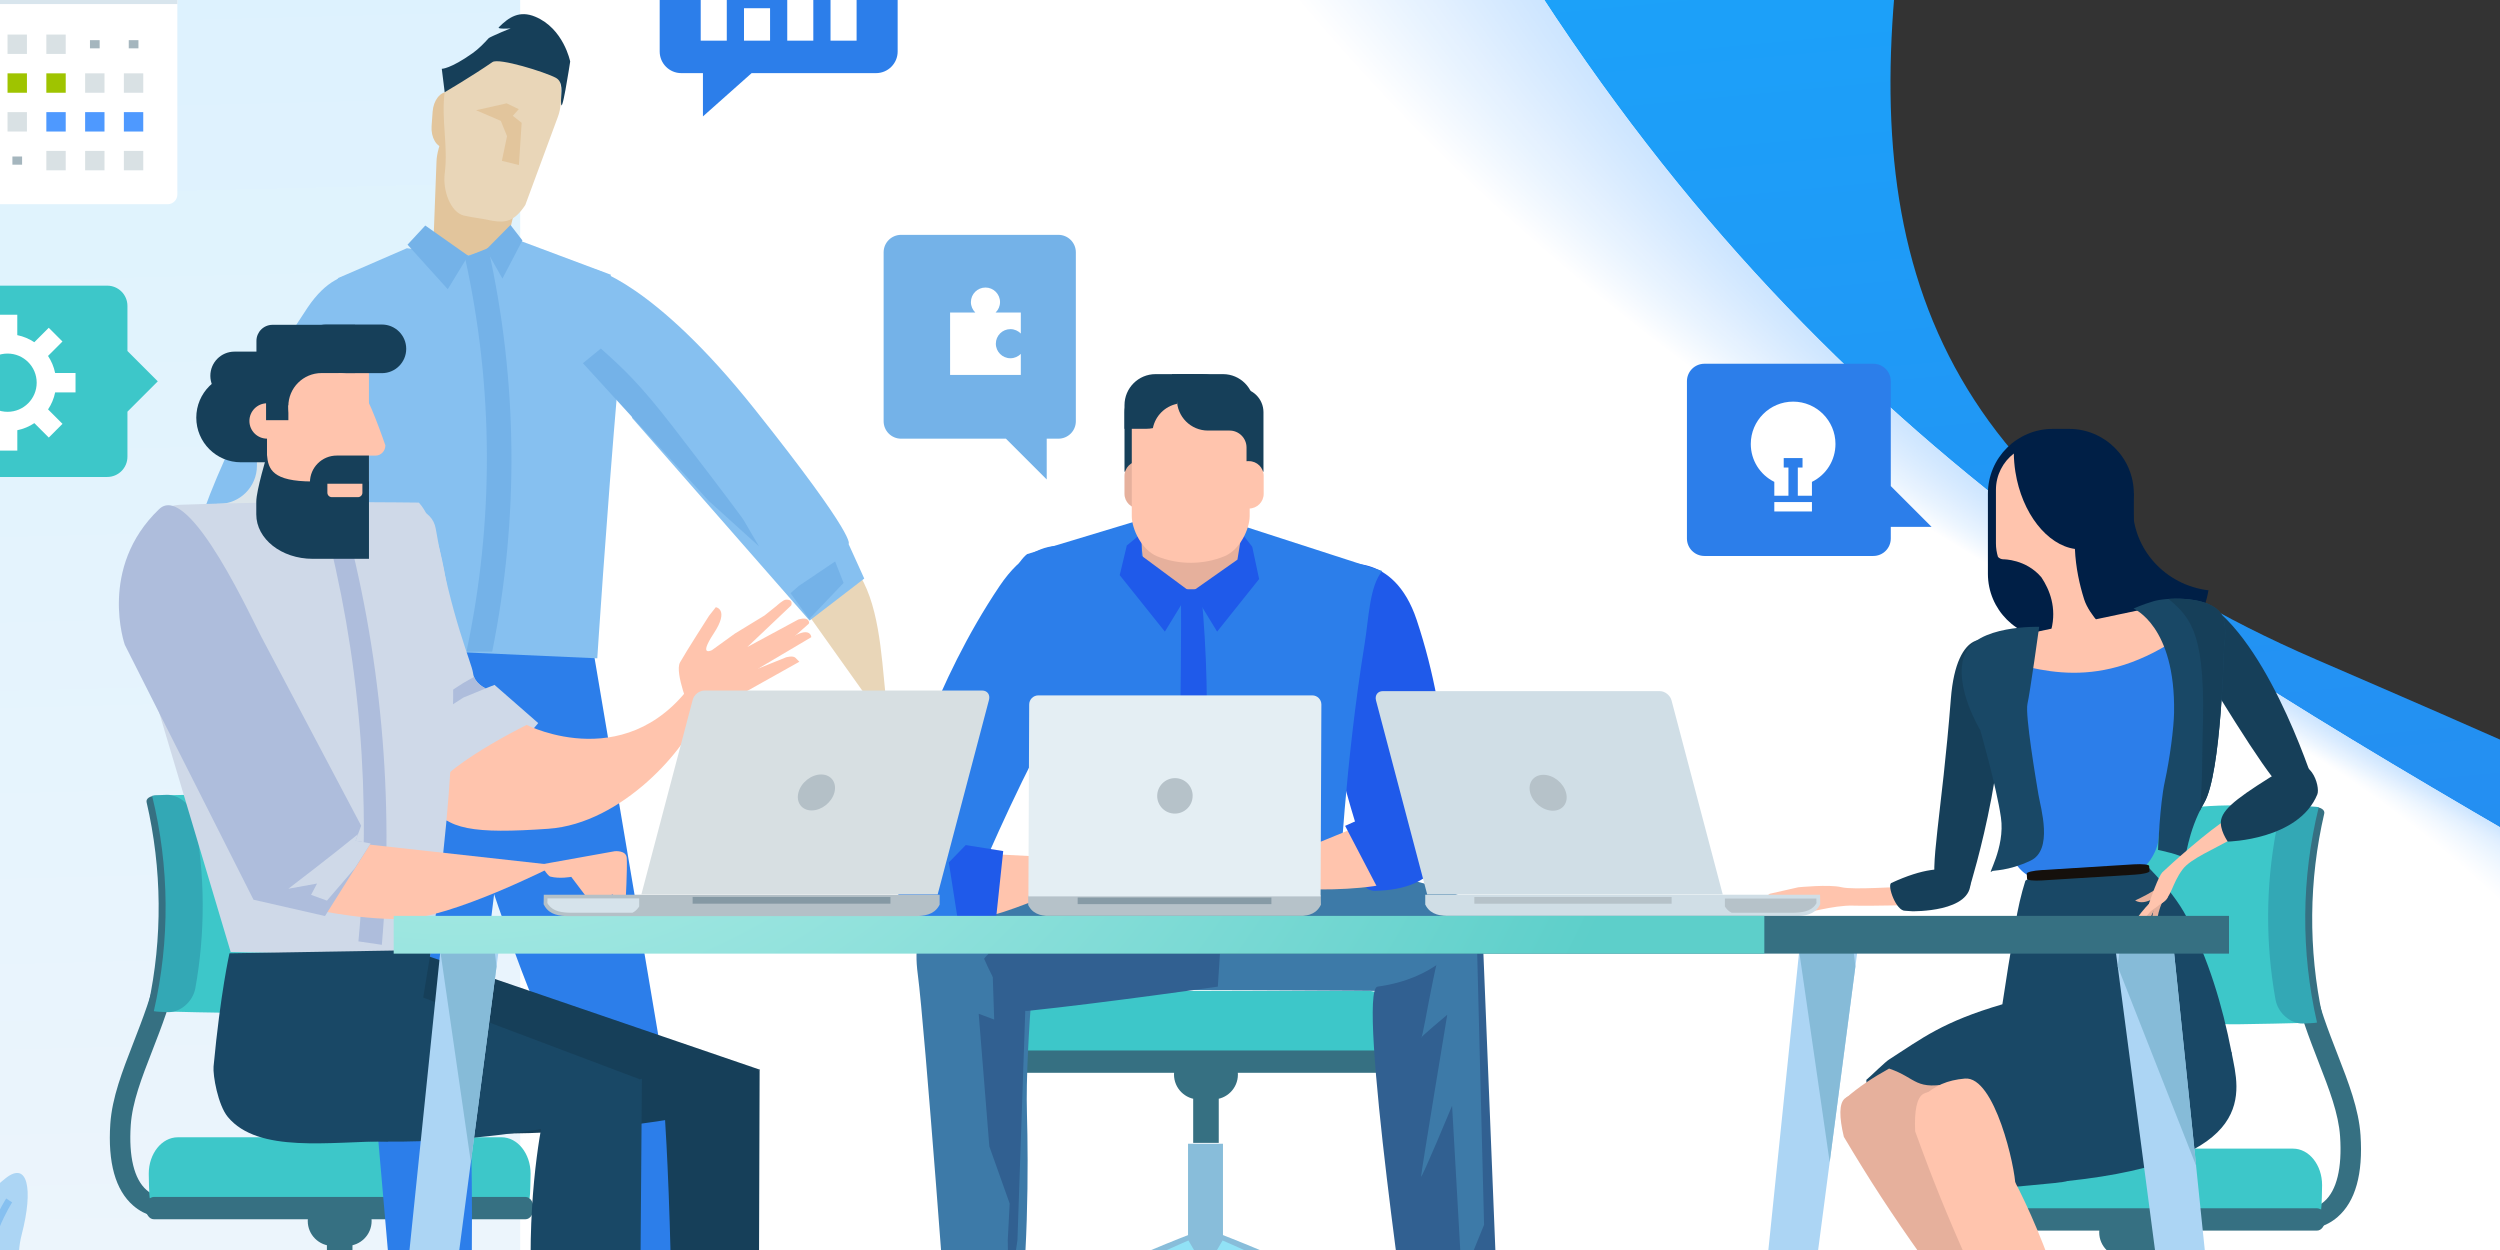 <?xml version="1.0" encoding="UTF-8"?><svg xmlns="http://www.w3.org/2000/svg" xmlns:xlink="http://www.w3.org/1999/xlink" viewBox="0 0 800 400"><rect x="0" y="0" width="800" height="400" fill="#333333" stroke="none"/><defs><style>.cls-1{fill:#f4f9ff;}.cls-2{fill:url(#linear-gradient-2);}.cls-3{fill:#4e99ff;}.cls-4{fill:#316091;}.cls-5{fill:#367082;}.cls-6{fill:#fff;}.cls-7{fill:#eef6ff;}.cls-8{fill:#f9fcff;}.cls-9{fill:#ddedff;}.cls-10{fill:#e1efff;}.cls-11{fill:#d5e9ff;}.cls-12{fill:#2c7eea;}.cls-13{fill:#d8e5ed;}.cls-14{fill:#1f5aea;}.cls-15{fill:#f0f7ff;}.cls-16{fill:#edf6ff;}.cls-17{fill:#e4eef3;}.cls-18{fill:#e2f0ff;}.cls-19{fill:#fcfdff;}.cls-20{fill:#d7eaff;}.cls-21{fill:#cee6ff;}.cls-22{fill:#fbfdff;}.cls-23{fill:#e0efff;}.cls-24{isolation:isolate;}.cls-25{fill:#b4c0c7;}.cls-26{fill:#f1f8ff;}.cls-27{fill:#ecf5ff;}.cls-28{fill:#d2e8ff;}.cls-29{fill:#acd5f4;}.cls-30{fill:#dce5ea;}.cls-31{fill:#d9ebff;}.cls-32{fill:#15100c;}.cls-33{fill:#eff7ff;}.cls-34{fill:#fefeff;}.cls-35{fill:#f2f8ff;}.cls-36{fill:#879ba6;}.cls-37{fill:#e6b09c;}.cls-38{fill:#d8ebff;}.cls-39{fill:#b6c2c9;}.cls-40{fill:#e5f1ff;}.cls-41{fill:#163f59;}.cls-42{fill:#f6faff;}.cls-43{fill:#001f46;}.cls-44{fill:#d6e3eb;}.cls-45{fill:#d1e7ff;}.cls-46{fill:#cde5ff;}.cls-47{fill:#cfe6ff;}.cls-48{fill:#e8f3ff;}.cls-49{fill:#fdfeff;}.cls-50{fill:#d7dfe2;}.cls-51{fill:#dfeeff;}.cls-52{fill:#f5faff;}.cls-53{fill:#194866;}.cls-54{fill:#ffc4ad;}.cls-55{fill:#d3e8ff;}.cls-56{fill:#d9e1e4;}.cls-57{fill:#8599a4;}.cls-58{fill:#cfd9e8;}.cls-59{fill:url(#New_Gradient_Swatch_39);}.cls-60{fill:#aebddc;}.cls-61{fill:#d0e7ff;}.cls-62{fill:#e4f1ff;}.cls-63{fill:#74b2e8;}.cls-64{fill:#dbecff;}.cls-65{fill:#deeeff;}.cls-66{fill:#f7fbff;}.cls-67{fill:#9fc400;}.cls-68{fill:#91e2f6;}.cls-69{fill:#86bbd8;}.cls-70{fill:#fafcff;}.cls-71{fill:#e9d6b8;}.cls-72{fill:#e6f2ff;}.cls-73{fill:#dcedff;}.cls-74{fill:#d6eaff;}.cls-75{fill:#ebf5ff;}.cls-76{stroke:#a5b6be;stroke-width:2.62px;}.cls-76,.cls-77,.cls-78{fill:none;}.cls-79{fill:#88bdda;}.cls-80{fill:#daecff;}.cls-81{fill:url(#linear-gradient);}.cls-77{stroke:#fff;stroke-width:8.34px;}.cls-82{fill:#f3f9ff;}.cls-83{fill:#f8fbff;}.cls-84{fill:#e9f4ff;}.cls-85{fill:#eaf4ff;}.cls-86{fill:#e7f3ff;}.cls-87{fill:#3d7aa8;}.cls-88{fill:#e2c59c;}.cls-89{mix-blend-mode:multiply;}.cls-78{stroke:#86c0f0;stroke-miterlimit:10;stroke-width:2.28px;}.cls-90{fill:#d0dee6;}.cls-91{fill:#d4e9ff;}.cls-92{fill:#3dc7c9;}.cls-93{fill:#33a8b5;}.cls-94{fill:#86c0f0;}.cls-95{fill:#e3f0ff;}</style><linearGradient id="linear-gradient" x1="6669.77" y1="555.39" x2="6737.04" y2="-157.22" gradientTransform="translate(7166.99) rotate(-180) scale(1 -1)" gradientUnits="userSpaceOnUse"><stop offset="0" stop-color="#2c7eea"/><stop offset="1" stop-color="#17abfe"/></linearGradient><linearGradient id="linear-gradient-2" x1="6703.52" y1="447.31" x2="6723.45" y2="-345.03" gradientTransform="translate(7166.99) rotate(-180) scale(1 -1)" gradientUnits="userSpaceOnUse"><stop offset="0" stop-color="#eef5fc"/><stop offset="1" stop-color="#d1f0ff"/></linearGradient><radialGradient id="New_Gradient_Swatch_39" cx="1907.29" cy="124.63" fx="1907.29" fy="124.63" r="402.97" gradientTransform="translate(-1760.54)" gradientUnits="userSpaceOnUse"><stop offset="0" stop-color="#cdf7f1"/><stop offset="1" stop-color="#5dcfca"/></radialGradient></defs><g class="cls-24"><g id="Layer_1"><g><path class="cls-81" d="M608.27-20.68c-13.29,102.98,9.97,178.55,132.87,231.7,216.59,93.66,351.21,150.7,345.47,419.99H-82.51V-320.85H611.59c-162.77,110.83,14.04,165.64-3.32,300.17Z"/><path class="cls-2" d="M465.43-47.26c97.55,172.59,209.28,239.17,352.12,322.22,105.81,61.52,230.8,183.85,192.38,356.04H-82.51V-320.85H511.94c-86.37,77.61-89.69,197.19-46.51,273.6Z"/><g class="cls-89"><path class="cls-46" d="M465.43-47.26c97.55,172.59,209.28,239.17,352.12,322.22,105.81,61.52,230.8,183.85,192.38,356.04H325.91V-320.85h186.02c-86.37,77.61-89.69,197.19-46.51,273.6Z"/><path class="cls-21" d="M463.74-47.26c97.66,172.01,209.34,238.46,352.18,321.5,105.81,61.52,230.73,184.57,192.32,356.76H322.79V-320.85h185.89c-86.37,77.61-88.29,197.3-44.94,273.6Z"/><path class="cls-47" d="M462.04-47.26c97.77,171.43,209.41,237.74,352.25,320.79,105.81,61.52,230.66,185.29,192.25,357.47H319.66V-320.85h185.76c-86.37,77.61-86.88,197.4-43.38,273.6Z"/><path class="cls-61" d="M460.35-47.26c97.87,170.84,209.47,237.02,352.31,320.07,105.81,61.52,230.6,186,192.19,358.19H316.53V-320.85h185.63c-86.37,77.61-85.48,197.5-41.82,273.6Z"/><path class="cls-45" d="M458.66-47.26c97.98,170.26,209.54,236.31,352.38,319.35,105.81,61.52,230.53,186.72,192.12,358.91H313.41V-320.85h185.5c-86.37,77.61-84.08,197.6-40.25,273.6Z"/><path class="cls-28" d="M456.96-47.26c98.09,169.68,209.6,235.59,352.44,318.64,105.81,61.52,230.47,187.44,192.06,359.62H310.28V-320.85h185.37c-86.37,77.61-82.67,197.7-38.69,273.6Z"/><path class="cls-55" d="M455.27-47.26c98.19,169.09,209.67,234.87,352.51,317.92,105.81,61.52,230.4,188.15,191.99,360.34H307.15V-320.85h185.24c-86.37,77.61-81.27,197.81-37.13,273.6Z"/><path class="cls-91" d="M453.57-47.26c98.3,168.51,209.73,234.16,352.57,317.2,105.81,61.52,230.34,188.87,191.93,361.06H304.03V-320.85h185.11c-86.37,77.61-79.86,197.91-35.56,273.6Z"/><path class="cls-11" d="M451.88-47.26c98.4,167.93,209.8,233.44,352.64,316.49,105.81,61.52,230.27,189.59,191.86,361.77H300.9V-320.85h184.98c-86.37,77.61-78.46,198.01-34,273.6Z"/><path class="cls-74" d="M450.19-47.26c98.51,167.34,209.86,232.72,352.7,315.77,105.81,61.52,230.21,190.3,191.8,362.49H297.77V-320.85h184.85c-86.37,77.61-77.06,198.11-32.44,273.6Z"/><path class="cls-20" d="M448.49-47.26c98.62,166.76,209.93,232.01,352.77,315.05,105.81,61.52,230.14,191.02,191.73,363.2H294.65V-320.85h184.72c-86.37,77.61-75.65,198.22-30.87,273.6Z"/><path class="cls-38" d="M446.8-47.26c98.72,166.18,209.99,231.29,352.83,314.34,105.81,61.52,230.08,191.74,191.67,363.92H291.52V-320.85h184.59c-86.37,77.61-74.25,198.32-29.31,273.6Z"/><path class="cls-31" d="M445.11-47.26c98.83,165.59,210.06,230.58,352.9,313.62,105.81,61.52,230.01,192.45,191.6,364.64H288.39V-320.85h184.46c-86.37,77.61-72.85,198.42-27.75,273.6Z"/><path class="cls-80" d="M443.41-47.26c98.94,165.01,210.12,229.86,352.96,312.9,105.81,61.52,229.95,193.17,191.54,365.35H285.27V-320.85h184.33c-86.37,77.61-71.44,198.52-26.18,273.6Z"/><path class="cls-64" d="M441.72-47.26c99.04,164.43,210.19,229.14,353.03,312.19,105.81,61.52,229.88,193.89,191.47,366.07H282.14V-320.85h184.2c-86.37,77.61-70.04,198.62-24.62,273.6Z"/><path class="cls-73" d="M440.03-47.26c99.15,163.84,210.25,228.43,353.09,311.47,105.81,61.52,229.82,194.6,191.41,366.79H279.02V-320.85h184.07c-86.37,77.61-68.64,198.73-23.06,273.6Z"/><path class="cls-9" d="M438.33-47.26c99.25,163.26,210.32,227.71,353.16,310.76,105.81,61.52,229.75,195.32,191.34,367.5H275.89V-320.85h183.94c-86.37,77.61-67.23,198.83-21.49,273.6Z"/><path class="cls-65" d="M436.64-47.26c99.36,162.68,210.38,226.99,353.22,310.04,105.81,61.52,229.69,196.03,191.28,368.22H272.76V-320.85h183.81c-86.37,77.61-65.83,198.93-19.93,273.6Z"/><path class="cls-51" d="M434.95-47.26c99.47,162.09,210.45,226.28,353.29,309.32,105.81,61.52,229.62,196.75,191.21,368.94H269.64V-320.85h183.68c-86.37,77.61-64.42,199.03-18.37,273.6Z"/><path class="cls-23" d="M433.25-47.26c99.57,161.51,210.51,225.56,353.35,308.61,105.81,61.52,229.56,197.47,191.15,369.65H266.51V-320.85h183.55c-86.37,77.61-63.02,199.13-16.8,273.6Z"/><path class="cls-10" d="M431.56-47.26c99.68,160.93,210.58,224.84,353.42,307.89,105.81,61.52,229.49,198.18,191.08,370.37H263.38V-320.85h183.42c-86.37,77.61-61.62,199.24-15.24,273.6Z"/><path class="cls-18" d="M429.87-47.26c99.79,160.34,210.64,224.13,353.48,307.17,105.81,61.52,229.43,198.9,191.02,371.09H260.26V-320.85h183.29c-86.37,77.61-60.21,199.34-13.68,273.6Z"/><path class="cls-95" d="M428.17-47.26c99.89,159.76,210.71,223.41,353.55,306.46,105.81,61.52,229.36,199.62,190.95,371.8H257.13V-320.85h183.16c-86.37,77.61-58.81,199.44-12.11,273.6Z"/><path class="cls-62" d="M426.48-47.26c100,159.18,210.77,222.69,353.61,305.74,105.81,61.52,229.3,200.33,190.89,372.52H254V-320.85h183.03c-86.37,77.61-57.41,199.54-10.55,273.6Z"/><path class="cls-40" d="M424.79-47.26c100.11,158.59,210.84,221.98,353.68,305.02,105.81,61.52,229.23,201.05,190.82,373.24H250.88V-320.85h182.9c-86.37,77.61-56,199.65-8.99,273.6Z"/><path class="cls-72" d="M423.09-47.26c100.21,158.01,210.9,221.26,353.74,304.31,105.81,61.52,229.17,201.77,190.76,373.95H247.75V-320.85h182.77c-86.37,77.61-54.6,199.75-7.43,273.6Z"/><path class="cls-72" d="M421.4-47.26c100.32,157.42,210.97,220.54,353.81,303.59,105.81,61.52,229.1,202.48,190.69,374.67H244.62V-320.85h182.64c-86.37,77.61-53.2,199.85-5.86,273.6Z"/><path class="cls-86" d="M419.71-47.26c100.42,156.84,211.03,219.83,353.87,302.87,105.81,61.52,229.04,203.2,190.63,375.38H241.5V-320.85h182.51c-86.37,77.61-51.79,199.95-4.3,273.6Z"/><path class="cls-48" d="M418.01-47.26c100.53,156.26,211.1,219.11,353.94,302.16,105.81,61.52,228.97,203.92,190.56,376.1H238.37V-320.85h182.38c-86.37,77.61-50.39,200.05-2.74,273.6Z"/><path class="cls-84" d="M416.32-47.26c100.64,155.67,211.17,218.39,354,301.44,105.81,61.52,228.91,204.63,190.5,376.82H235.24V-320.85h182.25c-86.37,77.61-48.98,200.16-1.17,273.6Z"/><path class="cls-85" d="M414.62-47.26c100.74,155.09,211.23,217.68,354.07,300.72,105.81,61.52,228.84,205.35,190.43,377.53H232.12V-320.85h182.12c-86.37,77.61-47.58,200.26,.39,273.6Z"/><path class="cls-75" d="M412.93-47.26c100.85,154.51,211.3,216.96,354.13,300.01,105.81,61.52,228.78,206.07,190.36,378.25H228.99V-320.85h181.98c-86.37,77.61-46.18,200.36,1.95,273.6Z"/><path class="cls-27" d="M411.24-47.26c100.96,153.92,211.36,216.25,354.2,299.29,105.81,61.52,228.71,206.78,190.3,378.97H225.87V-320.85h181.85c-86.37,77.61-44.77,200.46,3.52,273.6Z"/><path class="cls-16" d="M409.54-47.26c101.06,153.34,211.43,215.53,354.26,298.58,105.81,61.52,228.65,207.5,190.23,379.68H222.74V-320.85h181.72c-86.37,77.61-43.37,200.57,5.08,273.6Z"/><path class="cls-7" d="M407.85-47.26c101.17,152.76,211.49,214.81,354.33,297.86,105.81,61.52,228.58,208.21,190.17,380.4H219.61V-320.85h181.59c-86.37,77.61-41.97,200.67,6.64,273.6Z"/><path class="cls-33" d="M406.16-47.26c101.28,152.17,211.56,214.1,354.4,297.14,105.81,61.52,228.52,208.93,190.1,381.12H216.49V-320.85h181.46c-86.37,77.61-40.56,200.77,8.21,273.6Z"/><path class="cls-15" d="M404.46-47.26c101.38,151.59,211.62,213.38,354.46,296.43,105.81,61.52,228.45,209.65,190.04,381.83H213.36V-320.85h181.33c-86.37,77.61-39.16,200.87,9.77,273.6Z"/><path class="cls-26" d="M402.77-47.26c101.49,151.01,211.69,212.66,354.53,295.71,105.81,61.52,228.39,210.36,189.97,382.55H210.23V-320.85h181.2c-86.37,77.61-37.76,200.97,11.33,273.6Z"/><path class="cls-35" d="M401.08-47.26c101.59,150.42,211.75,211.95,354.59,294.99,105.81,61.52,228.32,211.08,189.91,383.27H207.11V-320.85h181.07c-86.37,77.61-36.35,201.08,12.9,273.6Z"/><path class="cls-82" d="M399.38-47.26c101.7,149.84,211.82,211.23,354.66,294.28,105.81,61.52,228.25,211.8,189.84,383.98H203.98V-320.85h180.94c-86.37,77.61-34.95,201.18,14.46,273.6Z"/><path class="cls-1" d="M397.69-47.26c101.81,149.26,211.88,210.51,354.72,293.56,105.81,61.52,228.19,212.51,189.78,384.7H200.85V-320.85h180.81c-86.37,77.61-33.54,201.28,16.02,273.6Z"/><path class="cls-52" d="M396-47.26c101.91,148.67,211.95,209.8,354.79,292.84,105.81,61.52,228.12,213.23,189.71,385.42H197.73V-320.85h180.68c-86.37,77.61-32.14,201.38,17.59,273.6Z"/><path class="cls-42" d="M394.3-47.26c102.02,148.09,212.01,209.08,354.85,292.13,105.81,61.52,228.06,213.95,189.65,386.13H194.6V-320.85h180.55c-86.37,77.61-30.74,201.49,19.15,273.6Z"/><path class="cls-66" d="M392.61-47.26c102.13,147.51,212.08,208.36,354.92,291.41,105.81,61.52,227.99,214.66,189.58,386.85H191.47V-320.85h180.42c-86.37,77.61-29.33,201.59,20.71,273.6Z"/><path class="cls-83" d="M390.92-47.26c102.23,146.92,212.14,207.65,354.98,290.69,105.81,61.52,227.93,215.38,189.52,387.56H188.35V-320.85h180.29c-86.37,77.61-27.93,201.69,22.28,273.6Z"/><path class="cls-8" d="M389.22-47.26c102.34,146.34,212.21,206.93,355.05,289.98,105.81,61.52,227.86,216.1,189.45,388.28H185.22V-320.85h180.16c-86.37,77.61-26.53,201.79,23.84,273.6Z"/><path class="cls-70" d="M387.53-47.26c102.45,145.76,212.27,206.21,355.11,289.26,105.81,61.52,227.8,216.81,189.39,389H182.1V-320.85h180.03c-86.37,77.61-25.12,201.89,25.4,273.6Z"/><path class="cls-22" d="M385.84-47.26c102.55,145.17,212.34,205.5,355.18,288.54,105.81,61.52,227.73,217.53,189.32,389.71H178.97V-320.85h179.9c-86.37,77.61-23.72,202,26.97,273.6Z"/><path class="cls-19" d="M384.14-47.26c102.66,144.59,212.4,204.78,355.24,287.83,105.81,61.52,227.67,218.25,189.26,390.43H175.84V-320.85h179.77c-86.37,77.61-22.32,202.1,28.53,273.6Z"/><path class="cls-49" d="M382.45-47.26c102.76,144.01,212.47,204.07,355.31,287.11,105.81,61.52,227.6,218.96,189.19,391.15H172.72V-320.85h179.64c-86.37,77.61-20.91,202.2,30.09,273.6Z"/><path class="cls-34" d="M380.75-47.26c102.87,143.42,212.53,203.35,355.37,286.4,105.81,61.52,227.54,219.68,189.13,391.86H169.59V-320.85h179.51c-86.37,77.61-19.51,202.3,31.66,273.6Z"/><path class="cls-6" d="M379.06-47.26c102.98,142.84,212.6,202.63,355.44,285.68,105.81,61.52,227.47,220.39,189.06,392.58H166.46V-320.85h179.38c-86.37,77.61-18.1,202.4,33.22,273.6Z"/></g><g><path class="cls-5" d="M53.94,389.87c-2.86,0-7.37-.65-11.32-4.09-5.69-4.95-8.15-13.75-7.32-26.15,.56-8.38,3.85-16.85,7.34-25.83,5.87-15.1,12.53-32.21,9.05-54.84l6.47-1c3.75,24.36-3.55,43.13-9.41,58.21-3.45,8.86-6.42,16.52-6.91,23.89-.67,10.06,1.07,17.23,5.03,20.73,3.75,3.32,8.45,2.46,8.65,2.43l1.31,6.41c-.12,.02-1.22,.24-2.87,.24Z"/><rect class="cls-5" x="104.61" y="398.29" width="8.18" height="14.31"/><path class="cls-5" d="M118.92,390.72c0,4.4-3.57,7.97-7.97,7.97h-4.5c-4.4,0-7.97-3.57-7.97-7.97h0c0-4.41,3.57-7.97,7.97-7.97h4.5c4.4,0,7.97,3.57,7.97,7.97h0Z"/><path class="cls-92" d="M169.48,383.43c.2-.94,.31-6.83,.31-7.84,0-6.44-4.16-11.66-9.3-11.66H56.9c-5.13,0-9.3,5.22-9.3,11.66,0,1.01,.11,6.9,.31,7.84h121.57Z"/><path class="cls-5" d="M46.65,386.59c0,1.97,1.15,3.57,2.57,3.57h118.95c1.42,0,2.57-1.6,2.57-3.57h0c0-1.97-1.15-3.57-2.57-3.57H49.22c-1.42,0-2.57,1.6-2.57,3.57h0Z"/><g><path class="cls-92" d="M52.45,323.61c2.56,.19,18.79,.48,21.59,.51,17.77,.22,33.09-3.12,33.94-7.5,3.51-18.19,3.67-36.85,.46-55.05-.76-4.38-16.3-7.71-34.45-7.49-2.86,.03-19.43,.32-22.03,.51,5.57,22.68,5.73,46.32,.49,69.01Z"/><path class="cls-5" d="M50.01,254.6c-1.99,.02-3.38,.97-3.1,2.11,4.95,21.34,5.14,43.47,.56,64.81-.25,1.15,1.13,2.09,3.08,2.11h0c1.95,.02,3.75-.88,3.99-2.03,4.64-21.39,4.5-43.58-.42-64.96-.27-1.15-2.1-2.06-4.1-2.03h0Z"/><path class="cls-93" d="M49.22,323.58c.53,.17,4.05,.3,4.66,.31,3.87,.05,7.86-3.37,8.63-7.67,3.23-17.92,3.14-36.29-.25-54.21-.81-4.3-4.9-7.72-8.84-7.67-.63,0-4.21,.15-4.75,.31,5.58,22.66,5.76,46.27,.55,68.94Z"/></g></g><g><path class="cls-12" d="M141.45,233.1s24.65,87.34,44.41,118.6c19.76,31.27,26.65-9.4,26.65-9.4l-24.53-145.24-57.39-.36s1.45,2.98,10.86,36.4Z"/><path class="cls-12" d="M168.69,197.05s-16.52,143.28-18.88,150.47c-7.99,24.35-26.27,8.63-29.1,.51-2.82-8.11-7.53-68.18-6.59-112.02,.94-43.84,.94-40.96,.94-40.96l53.62,2Z"/><path class="cls-88" d="M147.1,40.97c-.26,3.65-2.47,6.47-4.95,6.29h0c-2.49-.17-4.29-3.27-4.04-6.92l.33-4.6c.25-3.65,2.47-6.47,4.95-6.3h0c2.49,.18,4.29,3.27,4.03,6.93l-.32,4.59Z"/><path class="cls-88" d="M161.98,78.59c-1.14,4.67-4.83,8.35-8.15,8.1-3.13-.43-6.25-.85-9.37-1.28-3.27-.65-5.84-5.18-5.68-9.98,.3-7.91,.6-15.83,.9-23.75,.12-4.75,3.66-13.85,9.03-15.95,4.9-1.85,10.13-1.13,14.35,1.96,4.61,3.46,5.58,13.17,4.43,17.78-1.84,7.71-3.67,15.42-5.5,23.12Z"/><path class="cls-71" d="M85.58,176.31l36.69,37.57s-44.25-10.15-46.21-28.47c-1.97-18.32,9.52-9.1,9.52-9.1Z"/><path class="cls-94" d="M195.51,87.93l-29.4-11.01-16.06,4.79-19.86-2.27-21.87,9.49s-9.87,9.49-.7,39.99c9.17,30.5,5.65,78.27,5.65,78.27l77.86,3.47s2.85-44.45,6.64-88.34c2.97-34.41-5.7-26.86-2.24-34.4Z"/><path class="cls-94" d="M122.42,90.3s-12.13-9.51-23.99,8.13c-18.21,27.06-30.34,56.93-32.46,63.03-2.12,6.1-4.94,24.4,3.53,29.81l8.47,5.43,17.64-10.84-2.82-5.42-1.41-3.39s9.88-21.69,20.46-41.34c10.59-19.65,10.59-45.4,10.59-45.4Z"/><path class="cls-71" d="M168.09,65.61c-3.41,5.16-6.18,5.76-10.52,5.04-4.07-.89-5.15-.81-9.22-1.69-4.24-1.15-6.71-8.06-6.04-13.43,1.15-8.85-1.16-17.17-.02-26.01,.62-5.32,4.21-9.1,11.47-10.75,6.62-1.43,15.37-5.91,20.63-1.89,5.74,4.48,6.08,15.51,4.12,20.54-3.15,8.4-7.27,19.79-10.42,28.2Z"/><polygon class="cls-63" points="149.81 81.84 143.28 92.55 130.41 78.29 136.09 72.17 149.81 81.84"/><polygon class="cls-63" points="163.35 71.99 155.55 79.88 160.78 89.15 167.17 76.93 163.35 71.99"/><path class="cls-12" d="M153.99,286.39s-3.67,54.34-3.14,83.08c.39,21.67,.44,63.2-2.86,98.6-.2,2.17-17.88,.53-17.88,.53,0,0-11.86-135.46-13.75-157.65-1.89-22.19,23.51-40.41,37.62-24.56Z"/><path class="cls-12" d="M206.4,346.54s-4.99,1.09-20.7,2.45c-7.16,.62,20.94,125.37,20.94,125.37l22.25-9.6-16.76-125.68-5.73,7.45Z"/><path class="cls-41" d="M141.37,22.02l.93,7.5s8.8-5.18,15.29-9.66c2.04-1.42,16.82,3.19,20.26,5.03,2.51,1.34,1.71,4.85,1.68,7.03-.11,7.79,2.93-12.23,2.93-12.23,0,0-2.09-10.57-11.2-14.35-5.04-2.09-8.42,.14-11.65,3.4-.76,.77,6.17,.36,5.15-.12-.26-.12-8.04,3.23-8.36,3.58-1.57,1.72-3.23,3.44-5.13,4.79-7.17,5.09-9.91,5.03-9.91,5.03Z"/><polygon class="cls-88" points="162.12 33.06 166.01 34.93 164.1 37.06 166.93 39.3 166.05 52.81 160.6 51.47 162.25 43.57 160.26 38.68 152.34 35.28 162.12 33.06"/><polygon class="cls-94" points="77.58 193.26 92.79 180.43 98.74 188.55 83.84 200.7 77.58 193.26"/><g><path class="cls-71" d="M111.39,199.54c2.45,.73,2.3,.58,2.3,.58,0,0-.13,3.27,1.81,5.66,.96,1.19,4.53,4.53,4.53,4.53l5.24,5.02,2.61,2.13s1.57,1.09,1.73,1.67c.45,1.67-.99,1.39-.99,1.39l-10.85-7.39,8.19,9.56s.85,1.4,.33,2.07c-.48,.63-.85,.26-.85,.26l-11.77-8.63,3.68,5.41s.8,1.38,.32,2.07c-.52,.75-.64,.97-.64,.97l-8.97-9.96s.87-16.08,3.32-15.35Z"/><path class="cls-71" d="M116.62,215.18l5.38,7.06s1.38,1.44,1.6,2.51c.26,1.23-.79,1.49-.79,1.49l-9.13-9.85,2.94-1.21Z"/></g><path class="cls-63" d="M149.27,208.54h8.23c8.61-42.65,8.21-86.66-1.27-129.16-2.48,.99-4.96,1.99-7.45,2.98,9.2,41.54,9.35,84.58,.49,126.17Z"/><g><g><path class="cls-71" d="M255.93,192.89l28.33,39.8,11.51,.18s.03-.63-2.46-1.96c-.71-.38-4.28-.01-4.85-.68-.76-.89-4.37-2.07-4.59-3.64-1.55-11.37-1.68-28.61-7.5-40.23-9.35-18.68-21.16,6.06-20.43,6.53Z"/><path class="cls-94" d="M189.57,85.95s19.28,3.96,51.93,44.99c33.37,41.92,30.04,43.13,30.04,43.13l5.02,11.07-17.49,13.44-56.73-64.76-12.77-47.86Z"/><path class="cls-63" d="M186.53,116.22l40.22,44.03,16.14,14.59-4.99-8.53s-3.5-5.06-22.54-29.72c-10.73-13.9-15.98-18.7-23.09-25.06l-5.73,4.68Z"/><polygon class="cls-63" points="267.24 179.67 255.63 187.48 252.96 189.82 258.95 198.07 269.95 186.53 267.24 179.67"/></g><path class="cls-71" d="M300.13,225.74c3.28,1.89,9.6,4.67,7.45,5.94l-11.5-4.55-6.07,.12-3.52,3.39-2.29-3.39c-1.51-.38-2.62-.81-1.89-3.29l-1.02-1.39c4.55-.89,6.44-1.39,7.84-1.14l5.68,1.52c1.67,.37,5.3,2.78,5.3,2.78Z"/></g></g><g><path class="cls-6" d="M-31.67-12.2H53.65c1.71,0,3.1,1.39,3.1,3.1V62.25c0,1.71-1.39,3.1-3.1,3.1H-31.67c-1.71,0-3.1-1.39-3.1-3.1V-9.1c0-1.71,1.39-3.1,3.1-3.1Z"/><g><rect class="cls-56" x="14.83" y="11.06" width="6.2" height="6.2"/><rect class="cls-56" x="2.41" y="11.06" width="6.21" height="6.2"/><rect class="cls-56" x="39.64" y="23.47" width="6.2" height="6.21"/><rect class="cls-56" x="27.24" y="23.47" width="6.2" height="6.21"/><rect class="cls-67" x="14.83" y="23.47" width="6.2" height="6.21"/><rect class="cls-67" x="2.41" y="23.47" width="6.21" height="6.21"/><rect class="cls-3" x="39.64" y="35.88" width="6.2" height="6.21"/><rect class="cls-3" x="27.24" y="35.88" width="6.2" height="6.21"/><rect class="cls-3" x="14.83" y="35.88" width="6.2" height="6.21"/><rect class="cls-56" x="2.41" y="35.88" width="6.21" height="6.21"/><rect class="cls-56" x="39.64" y="48.29" width="6.2" height="6.21"/><rect class="cls-56" x="27.24" y="48.29" width="6.2" height="6.21"/><rect class="cls-56" x="14.83" y="48.29" width="6.2" height="6.21"/></g><line class="cls-76" x1="44.3" y1="14.16" x2="41.2" y2="14.16"/><line class="cls-76" x1="31.89" y1="14.16" x2="28.79" y2="14.16"/><line class="cls-76" x1="7.07" y1="51.39" x2="3.97" y2="51.39"/><rect class="cls-13" x="-34.77" y="-.88" width="91.52" height="2.18"/></g><g><path class="cls-12" d="M280.33-35.45h-62.31c-3.82,0-6.92,3.1-6.92,6.92V16.48c0,3.82,3.1,6.92,6.92,6.92h6.92v13.85s15.58-13.85,15.58-13.85h39.81c3.82,0,6.92-3.1,6.92-6.92V-28.53c0-3.82-3.1-6.92-6.92-6.92Z"/><line class="cls-77" x1="228.4" y1="13.01" x2="228.4" y2="-7.76"/><line class="cls-77" x1="242.25" y1="13.01" x2="242.25" y2="2.63"/><line class="cls-77" x1="256.09" y1="13.01" x2="256.09" y2="-25.07"/><line class="cls-77" x1="269.94" y1="13.01" x2="269.94" y2="-14.68"/></g><g><g><path class="cls-30" d="M79.32,135.1h-9.87s0,5.06,0,5.06c2.22-3.06,5.81-5.06,9.87-5.06Z"/><path class="cls-30" d="M82.22,135.1v13.94c0,6.74-5.46,12.2-12.2,12.2h-.58s0,21.49,0,21.49h43.56s0-47.62,0-47.62h-30.78Z"/></g><g><path class="cls-58" d="M106.09,165.53s-17.06,6.09-.68,55c16.38,48.91,27.3,42.98,27.3,42.98l13.54-1.31,25.98-30.81-13.99-12.23-2.82,1.12s-3.62-1.49-4.04-4.86c-.42-3.37-6.98-17.44-11.93-46.18-2.29-13.25-30.09-4.92-33.37-3.73Z"/><path class="cls-54" d="M168.54,231.98s33.68,17.21,54.89-16.1c6.31-9.9,3.61,1.5,.17,12.33-3.45,10.83-24.38,35.36-48.17,37-23.79,1.65-32.87,.32-37.32-7.92-4.46-8.23,30.43-25.32,30.43-25.32Z"/><path class="cls-60" d="M139.61,224.16l8.53-5.53,3.54-2.02c.98,2.54,3.74,3.68,3.74,3.68l-7.13,2.93-7.77,4.99-8.02,9.64,7.1-13.69Z"/><path class="cls-58" d="M137.59,306.03l-63.77-1.38-26.51-88.77s-12.13-53.47,10.53-54.36c32.94-1.29,76.16-.69,76.16-.69,0,0,22.21,19.27,3.58,145.2Z"/><path class="cls-60" d="M114.69,301.24c2.5,.37,5,.73,7.5,1.1,4.08-46.65-.25-93.97-12.72-139.05-2.04,.68-4.08,1.36-6.12,2.03,11.84,44.18,15.7,90.44,11.34,135.92Z"/><path class="cls-41" d="M242.59,494.53s-6.2,9.56-9.37,3.7c-9.5-17.59-18.08-73.13-18.61-95.91-.72-30.39-2.11-48.92-2.11-48.92l30.58-11.08-.49,152.21Z"/><path class="cls-41" d="M135.34,305.39l107.88,36.93-28.3,15.79s-111.26,19.52-113.25-21.78c-1.67-34.74,33.66-30.94,33.66-30.94Z"/><path class="cls-53" d="M204.26,495.4s-5.59,5.12-8.76-.74c-9.51-17.59-25.1-64.33-25.63-87.12-.72-30.39,4.3-51.52,4.3-51.52l31.24-10.85-1.15,150.24Z"/><path class="cls-53" d="M101.89,306.57l102.86,38.81-28.17,15.34s-104.4,19.51-106.41-21.77c-2.02-41.29,31.72-32.37,31.72-32.37Z"/><path class="cls-53" d="M68.34,341.26c-.26,2.84,1.4,12.34,4.56,16.16,9.74,11.76,32.8,7.82,51.2,7.82,1.01,0,6.14-14.35,6.14-14.35l7.68-46.93-64.49,1.1s-2.86,12.52-5.09,36.21Z"/><path class="cls-54" d="M173.11,276.63l23.61-4.24s3.68-.39,3.84,2.15c.22,3.35-.38,14.3-.38,14.3l-4.24-2.62-6.08,3.71-7.06-9.34s-3.65,.7-6.68-.07c-1.01-.26-3.02-3.89-3.02-3.89Z"/><path class="cls-54" d="M115.17,269.93l62.52,6.94s-33.54,17.13-48.9,17.24c-15.36,.12-29.76-3.42-29.76-3.42l16.14-20.76Z"/><path class="cls-60" d="M84.34,205.13l31.23,59.1-1.79,4.8,4.81,.89-14.59,23.21-22.88-5.22-41.18-81.57s-8.67-24.62,10.99-43.43c9.81-9.38,30.65,37.47,33.41,42.21Z"/><path class="cls-58" d="M92.27,284.4s14.79-11.3,22.29-17.47l-.78,2.09,4.81,.89-5.11,7.99-8.86,10.3-5.08-1.85,1.92-3.62-9.2,1.67Z"/><g><g><path class="cls-41" d="M111.96,120.25c0,4.27-3.46,7.73-7.73,7.73h-29.19c-4.27,0-7.73-3.46-7.73-7.73h0c0-4.27,3.45-7.73,7.73-7.73h29.19c4.27,0,7.73,3.46,7.73,7.73h0Z"/><path class="cls-41" d="M106.6,133.65c0,7.88-6.4,14.28-14.28,14.28h-15.23c-7.88,0-14.28-6.39-14.28-14.28h0c0-7.88,6.4-14.28,14.28-14.28h15.23c7.88,0,14.28,6.39,14.28,14.28h0Z"/><path class="cls-54" d="M118.06,156.51v-44.65c0-7.11-5.76,0-12.87,0h-6.87c-7.11,0-12.88,5.77-12.88,12.88v31.77s32.62,0,32.62,0Z"/><path class="cls-54" d="M91.13,134.71c0,3.12-2.53,5.66-5.66,5.66h0c-3.13,0-5.66-2.53-5.66-5.66h0c0-3.12,2.53-5.66,5.66-5.66h0c3.12,0,5.66,2.53,5.66,5.66h0Z"/><path class="cls-54" d="M114.34,142.52c0,1.81,1.42,3.28,3.17,3.28h2.64c1.75,0,3.17-1.47,3.17-3.28,0,0-5.79-16.95-7.54-16.95,0,0-1.44,1.47-1.44,3.28v13.67Z"/><path class="cls-41" d="M100.04,154.07c-12.88,0-14.22-3.95-14.6-8.47,0,0-3.43,11.31-3.43,14.95v4.06c0,7.85,8.07,14.21,18.03,14.21h18.03s0-20.02,0-20.02v-4.74s-18.03,0-18.03,0Z"/><path class="cls-41" d="M118.06,145.78h-10.3c-4.74,0-8.58,3.84-8.58,8.58,0,.75,.12,1.46,.3,2.15h18.58s0-10.73,0-10.73Z"/><path class="cls-54" d="M104.76,154.8v2.86c0,.79,.64,1.43,1.43,1.43h8.35c.79,0,1.43-.64,1.43-1.43v-2.86s-11.21,0-11.21,0Z"/><path class="cls-41" d="M113.62,103.94h-26.41c-2.85,0-5.15,2.31-5.15,5.15v10.3s31.56,0,31.56,0v-15.46Z"/><path class="cls-41" d="M129.99,111.63c0,4.3-3.48,7.78-7.78,7.78h-17.88c-4.3,0-7.78-3.49-7.78-7.78h0c0-4.3,3.48-7.78,7.78-7.78h17.88c4.3,0,7.78,3.48,7.78,7.78h0Z"/></g><rect class="cls-41" x="85.14" y="115.67" width="7.14" height="18.79"/><rect class="cls-41" x="87.36" y="107.59" width="21.01" height="22.12"/><path class="cls-54" d="M92.27,130.01c0-5.87,4.76-10.63,10.63-10.63h5.49c5.87,0,9.01,4.76,9.01,10.63h0c0,5.87-4.76,10.63-10.63,10.63h-3.87c-5.87,0-10.63-4.76-10.63-10.63h0Z"/></g><g><path class="cls-54" d="M220.86,227.44s-5.07-12.16-3.26-15.45c1.82-3.29,9.27-14.9,9.27-14.9l2.19-2.79s4.44,.67-.67,8.41c-5.1,7.75-.53,5.31-.53,5.31l7.31-5.28,9.49-5.79,3.87-3.1s2.06-1.92,2.95-1.96c2.56-.12,1.7,1.85,1.7,1.85l-14.03,13.3,16.31-8.8s2.28-.78,3.09,.18c.76,.9,.11,1.31,.11,1.31l-16.09,14.24,8.93-3.61s2.25-.71,3.09,.18c.92,.98,1.2,1.22,1.2,1.22l-32.81,18.36-2.13-2.68Z"/><path class="cls-54" d="M241.76,209.36l11.84-5.54s2.51-1.53,4.12-1.52c1.84,.01,1.89,1.6,1.89,1.6l-17.03,10.08-.82-4.62Z"/></g></g></g><g><path class="cls-92" d="M-33.23,146.15v-48.27c0-3.57,2.9-6.47,6.47-6.47H34.31c3.57,0,6.47,2.9,6.47,6.47v14.44s3.24,3.24,3.24,3.24l6.47,6.47-6.47,6.47-3.24,3.24v14.42c0,3.57-2.9,6.47-6.47,6.47H-26.76c-3.57,0-6.47-2.9-6.47-6.47Z"/><path class="cls-6" d="M17.64,119.35c-.4-1.98-1.19-3.82-2.27-5.45l4.62-4.62-4.39-4.39-4.62,4.62c-1.63-1.08-3.47-1.86-5.45-2.27v-6.52s-6.21,0-6.21,0v6.52c-1.98,.4-3.82,1.19-5.45,2.27l-4.62-4.63-4.39,4.39,4.62,4.63c-1.08,1.63-1.87,3.46-2.27,5.45h-6.52s0,6.21,0,6.21h6.52c.4,1.98,1.19,3.82,2.27,5.45l-4.62,4.62,4.4,4.39,4.62-4.62c1.63,1.08,3.47,1.87,5.45,2.27v6.53s6.21,0,6.21,0v-6.53c1.98-.4,3.82-1.19,5.45-2.27l4.62,4.62,4.39-4.39-4.62-4.62c1.08-1.63,1.87-3.47,2.27-5.45h6.52s0-6.21,0-6.21h-6.52Zm-5.9,3.11c0,5.14-4.17,9.32-9.32,9.32s-9.32-4.17-9.32-9.32,4.17-9.32,9.32-9.32c5.14,0,9.32,4.17,9.32,9.32Z"/></g><g><path class="cls-29" d="M7.9,486.58s8.02-22.66,11.33-29.74c3.3-7.08,2.83-24.08-2.36-30.69-5.19-6.61-13.69-16.52-9.91-31.15,3.78-14.63,1.89-23.6-5.19-17.94-7.08,5.66-19.52,18.15-19.83,38.24-.24,15.34,4.29,24.32,12.74,35.4,6.85,8.97,13.69,25.49,13.22,35.87Z"/><path class="cls-78" d="M10.37,481.15s4.25-22.66,0-31.86c-4.25-9.2-14.38-26.23-15.22-37.53-1.06-14.16,7.79-27.62,7.79-27.62"/></g><g><g><g><g><path class="cls-79" d="M390.51,394.9l-6.37,9.71,53.51,17.14s3.57-3.42-9.56-10.28c-15.28-8-37.58-16.57-37.58-16.57Z"/><path class="cls-79" d="M381.01,394.9l6.37,9.71-53.51,17.14s-3.57-3.42,9.56-10.28c15.29-8,37.58-16.57,37.58-16.57Z"/></g><rect class="cls-79" x="380.17" y="366" width="11.18" height="39.81"/><g><path class="cls-68" d="M391.23,396.95l-5.45,9.27,45.8,16.36s3.06-3.26-8.18-9.82c-13.09-7.63-32.17-15.81-32.17-15.81Z"/><path class="cls-68" d="M380.29,396.95l5.45,9.27-45.81,16.36s-3.06-3.26,8.18-9.82c13.09-7.63,32.17-15.81,32.17-15.81Z"/></g></g><rect class="cls-5" x="381.82" y="351.41" width="8.18" height="14.31"/><path class="cls-5" d="M375.68,343.85c0,4.4,3.57,7.97,7.97,7.97h4.5c4.4,0,7.98-3.57,7.98-7.97h0c0-4.41-3.57-7.97-7.98-7.97h-4.5c-4.4,0-7.97,3.57-7.97,7.97h0Z"/><path class="cls-92" d="M325.12,336.56c-.2-.94-.31-6.83-.31-7.84,0-6.44,4.16-11.66,9.3-11.66h103.59c5.13,0,9.3,5.22,9.3,11.66,0,1.01-.11,6.9-.31,7.84h-121.57Z"/><path class="cls-5" d="M447.95,339.72c0,1.97-1.15,3.57-2.57,3.57h-118.95c-1.42,0-2.57-1.6-2.57-3.57h0c0-1.97,1.15-3.57,2.57-3.57h118.95c1.42,0,2.57,1.6,2.57,3.57h0Z"/></g><g><path class="cls-87" d="M365.94,316.74s66.62,.14,92.34,.53c17.79,.27,19.41-25.1,12.4-28.91-21.31-11.59-87.78-17.55-87.78-17.55l-45.22,41.52s2.54-.06,28.27,4.42Z"/><path class="cls-14" d="M428.76,180.8s17.12-4.79,24.58,17.58c11.44,34.33,10.43,65.8,8.83,72.52-.73,3.09-2.93,13.75-22.07,14.16-7.76,.17-4.66-16.47-4.66-16.47,0,0-4.97-14.12-10.28-38.02-5.3-23.89,3.59-49.77,3.59-49.77Z"/><path class="cls-12" d="M442.31,182.73l-43.93-14.21-33.25-2.23-36.44,11.02s-11.92,8.22-.85,34.63c11.07,26.41,6.81,67.79,6.81,67.79l93.99,3.01s1.78-38.25,8.01-76.51c1.39-8.54,1.56-18.59,5.66-23.5Z"/><path class="cls-14" d="M377.83,280.89h4.79c5.01-36.94,4.77-75.05-.74-111.85-1.44,.86-2.89,1.72-4.33,2.58,1.21,37.64-.86,75.28,.28,109.27Z"/><path class="cls-37" d="M396.51,178.88c-.65,5.08-4.8,9.49-9.16,9.69-4.14,0-8.28,0-12.42,0-4.37-.21-8.52-4.61-9.16-9.69-1.02-8.38-2.03-16.75-3.05-25.13-.68-5.02,2.3-15.11,8.91-18.09,6.04-2.65,12.97-2.65,19.01,0,6.61,2.98,9.6,13.07,8.92,18.09-1.02,8.38-2.03,16.75-3.05,25.13Z"/><polygon class="cls-14" points="380.64 189.2 372.76 202.12 358.31 184.05 360.58 174.55 365.27 170.7 365.33 177.86 380.64 189.2"/><polygon class="cls-14" points="381.6 189.2 389.48 202.12 402.92 185.29 400.72 174.98 397.35 170.63 395.98 179.08 381.6 189.2"/><g><path class="cls-41" d="M379.26,119.72c-3.48,0-6.53,1.79-8.31,4.49h-3.41c-4.25,0-7.7,3.45-7.7,7.7v19.02s5.42,0,5.42,0v-7.73c0-2.99,2.43-5.42,5.41-5.42h3.16s-5.01,0-5.01,0h3.31c5.49,0,9.94-4.45,9.94-9.94v-8.13s-2.81,0-2.81,0Z"/><path class="cls-37" d="M369.66,158.01c0,2.6-2.11,4.71-4.72,4.71h-.39c-2.6,0-4.72-2.11-4.72-4.71v-5.72c0-2.6,2.11-4.71,4.72-4.71h.39c1.93,0,3.58,1.16,4.32,2.8"/><path class="cls-41" d="M375.04,127.28v-7.56h3.12s8.23,0,8.23,0h4.97c5.49,0,9.93,4.45,9.93,9.94v7.55h-3.13s-8.22,0-8.22,0h-4.97c-5.49,0-9.93-4.45-9.93-9.93Z"/><path class="cls-54" d="M399.89,165.24c-.02,3.95-3.03,10.64-8.04,12.75-6.8,2.81-14.85,2.8-21.64,0-5.01-2.12-8.02-8.8-8.04-12.75v-33.64c-.03-3.98,3.94-7.32,8.84-7.41,6.69,0,13.37,0,20.06,0,4.89,.09,8.86,3.43,8.83,7.41,0,11.21,0,22.43,0,33.64Z"/><path class="cls-41" d="M384.89,119.72c3.48,0,6.54,1.79,8.31,4.49h3.41c4.25,0,7.7,3.45,7.7,7.7v19.02h-5.42v-7.73c0-2.99-2.43-5.42-5.42-5.42h-.06s1.91,0,1.91,0h-8.77c-5.49,0-9.93-4.45-9.93-9.94v-8.13h8.27Z"/><path class="cls-54" d="M394.56,152.28c0-2.6,2.11-4.71,4.72-4.71h.39c2.6,0,4.71,2.11,4.71,4.71v5.73c0,2.6-2.11,4.72-4.71,4.72h-.39c-1.93,0-3.58-1.16-4.32-2.81"/><path class="cls-41" d="M376.61,129.23c.13-.63,.2-1.29,.2-1.95v-7.56s-3.12,0-3.12,0h-3.91c-5.49,0-9.94,4.45-9.94,9.94v7.55s2.07,0,2.07,0h1.06s3.91,0,3.91,0c.7,0,1.38-.07,2.04-.21,.78-3.89,3.82-6.96,7.7-7.77Z"/></g><path class="cls-54" d="M436.49,263.68l-45.86,18.73s32.53,4.64,52.87,.49c13.75-2.81-6.38-19.82-7.01-19.22Z"/><path class="cls-87" d="M332.4,292.21s-4.41,41.87-3.78,64.01c.47,16.7,.52,48.7-3.45,75.98-.24,1.67-21.57,.41-21.57,.41,0,0-7.65-103.81-9.92-120.9-2.27-17.1,4.33-29.43,38.73-19.49Z"/><path class="cls-4" d="M466.55,302.3s-6.87,10.85-25.73,13.42c-6.81,.93,10.99,121.52,10.99,121.52l27.85-8.91-5.38-133.36-7.73,7.34Z"/><path class="cls-4" d="M389.71,315.72s-36.41,5.2-60.72,7.75c-8.91,.93-16.63-24.02-17.66-25.1-6.51-6.82-12.93-5.96-12.7-6.2,5.26-5.69,32.53-10.97,61.03-17.66,28.49-6.68,32.84-2.47,32.84-2.47l-2.79,43.68Z"/><path class="cls-87" d="M359.65,274.52c-28.5,6.69-55.77,11.97-61.03,17.66-.23,.24,6.19-.62,12.7,6.2,.28,.3,1.92,8.29,3.1,11.16-4.65-8.37,62.33-31.98,76.8-38.09-2.7-.86-10.58-1.84-31.56,3.08Z"/><polygon class="cls-4" points="328.36 315.41 325.58 396.9 322.78 415.79 322.48 396.9 323.09 385.12 316.59 366.85 313.18 324.4 318.14 326.26 317.52 307.67 328.36 315.41"/><path class="cls-87" d="M465.61,292.18l6.81,1.86,2.48,97.9-14.25,35.01,6.81-23.85-2.79-49.26s-9.92,23.85-9.92,22.62,8.37-51.74,8.37-51.74c0,0-9.3,7.75-8.37,7.44,.93-.31,5.58-35.32,10.85-39.97Z"/><path class="cls-12" d="M348.83,177.71s-14.64-11.47-28.96,9.82c-20.99,31.2-30.1,64.37-33.44,73.98-2.56,7.36-1.15,28.19,7.43,36.77,2.07,2.06,14.46,.41,14.46,.41l8.14-5.63-3.41-6.55-.18-5.17s10.4-25.09,23.18-48.82c12.77-23.72,12.77-54.81,12.77-54.81Z"/><g><path class="cls-54" d="M313.04,273.08l47.53,2.48s-45.78,21-47.29,17.39c-8.58-20.51-.24-19.86-.24-19.86Z"/><g><path class="cls-54" d="M339.19,271.62c2.78-1.33,2.53-1.36,2.53-1.36,0,0,2.54,3.02,6.21,3.58,1.83,.28,7.72,.36,7.72,.36l8.75,.22,4.06-.23s2.29-.3,2.9,.09c1.77,1.14,.25,2.05,.25,2.05l-15.69,2.22,15.07,1.87s1.89,.56,1.98,1.59c.08,.96-.55,.92-.55,.92l-17.51,1.87,7.68,1.83s1.84,.59,1.98,1.59c.16,1.09,.23,1.38,.23,1.38l-16.1-1.58s-12.29-15.05-9.52-16.39Z"/><path class="cls-54" d="M356.58,281.32l10.54,1.92s2.4,.17,3.47,.94c1.23,.88,.51,1.96,.51,1.96l-16.16-1.36,1.64-3.47Z"/></g></g><g><path class="cls-39" d="M422.65,289.61s.04-.06,.05-.09l-.05-3h-93.63s0,3,0,3c0,0-.02,.06,0,.09l.32,.56c1.6,2.6,4.46,3.06,7.73,3.06h77.53c3.28,0,6.14-.46,7.73-3.06l.32-.56Z"/><rect class="cls-36" x="344.85" y="287.21" width="62" height="2.11"/><g><path class="cls-17" d="M422.59,286.84l.25-61.39c0-1.62-1.3-2.93-2.92-2.93h-87.64c-1.62,0-2.94,1.3-2.94,2.93l-.25,61.39h93.51Z"/><path class="cls-39" d="M381.64,254.68c0,3.13-2.56,5.67-5.69,5.67s-5.66-2.54-5.65-5.67c.01-3.14,2.57-5.68,5.7-5.68,3.14,0,5.67,2.54,5.65,5.68Z"/></g></g><polygon class="cls-14" points="306.88 296.82 303.62 275.99 309.03 270.42 321.03 272.34 318.58 295.4 306.88 296.82"/><polygon class="cls-14" points="452.59 281.87 453.83 274.21 438.65 260.58 430.44 264.28 441.18 284.84 452.59 281.87"/></g><g><path class="cls-5" d="M736.73,393.51c2.86,0,7.37-.65,11.32-4.09,5.69-4.95,8.15-13.75,7.32-26.15-.56-8.38-3.85-16.85-7.34-25.83-5.87-15.1-12.53-32.21-9.05-54.84l-6.47-1c-3.75,24.36,3.55,43.13,9.41,58.21,3.45,8.86,6.42,16.52,6.91,23.89,.67,10.06-1.07,17.23-5.03,20.73-3.75,3.32-8.45,2.46-8.65,2.43l-1.31,6.41c.12,.02,1.22,.24,2.87,.24Z"/><path class="cls-5" d="M671.75,394.36c0,4.4,3.57,7.97,7.97,7.97h4.5c4.4,0,7.97-3.57,7.97-7.97h0c0-4.41-3.57-7.97-7.97-7.97h-4.5c-4.4,0-7.97,3.57-7.97,7.97h0Z"/><path class="cls-92" d="M621.19,387.06c-.2-.94-.31-6.83-.31-7.84,0-6.44,4.16-11.66,9.3-11.66h103.59c5.13,0,9.3,5.22,9.3,11.66,0,1.01-.11,6.9-.31,7.84h-121.57Z"/><path class="cls-5" d="M744.02,390.22c0,1.97-1.15,3.57-2.57,3.57h-118.95c-1.42,0-2.57-1.6-2.57-3.57h0c0-1.97,1.15-3.57,2.57-3.57h118.95c1.42,0,2.57,1.6,2.57,3.57h0Z"/><g><path class="cls-92" d="M738.22,327.25c-2.56,.19-18.79,.48-21.59,.51-17.77,.22-33.09-3.12-33.94-7.5-3.51-18.19-3.67-36.85-.46-55.05,.76-4.38,16.3-7.71,34.45-7.49,2.86,.03,19.43,.32,22.03,.51-5.57,22.68-5.73,46.32-.49,69.01Z"/><path class="cls-5" d="M740.66,258.23c1.99,.02,3.38,.97,3.1,2.11-4.95,21.34-5.14,43.47-.56,64.81,.25,1.15-1.13,2.09-3.08,2.11h0c-1.95,.02-3.75-.88-3.99-2.03-4.64-21.39-4.5-43.58,.42-64.96,.27-1.15,2.1-2.06,4.1-2.03h0Z"/><path class="cls-93" d="M741.45,327.22c-.53,.17-4.05,.3-4.66,.31-3.87,.05-7.86-3.37-8.63-7.67-3.23-17.92-3.14-36.29,.25-54.21,.81-4.3,4.9-7.72,8.84-7.67,.63,0,4.21,.15,4.75,.31-5.58,22.66-5.76,46.27-.55,68.94Z"/></g></g><g><g><path class="cls-54" d="M557.17,294.76l4.46-5.45,4.71-3.31,9.11-2.07s9.9-.99,13.78-.03c3.87,.97,18.7-.3,20.58-.02,1.87,.28,3.04,5.68,3.04,5.68,0,0-13.63,.42-19.92,.24-6.28-.18-15.34,2.65-17.81,2.67-1.98,.02-3.79-.22-5.15-.47-1.55-.29-1.54-.78-.23-1.02,2.05-.36,4.87-.84,5.94-.92,1.74-.12,.68-2,.68-2,0,0-9.1,.74-11.38,1.92-2.29,1.19-2.98,2.22-3.9,3.05-1.65,1.46-3.89,1.71-3.89,1.71Z"/><path class="cls-43" d="M636.13,183.61c0,11.46,9.29,20.75,20.76,20.75l5.19-9.86c11.46,0,20.75-17.27,20.75-28.73v-7.78c0-11.46-9.29-20.75-20.75-20.75h-5.19c-11.46,0-20.76,9.29-20.76,20.75v25.62Z"/><path class="cls-43" d="M679.49,157.68c1.14,0,2.25,.09,3.35,.22-.22,1.37-.37,2.77-.37,4.2,0,13.81,10.59,25.18,24.24,26.8-2.07,12.92-13.45,22.82-27.23,22.82-15.24,0-27.6-12.1-27.6-27.02s12.36-27.02,27.6-27.02Z"/><path class="cls-54" d="M644.42,145.12c.03,1.91,.19,3.86,.5,5.85,2.1,13.33,10.2,23.45,19.05,24.69,.27,6.03,1.49,11.46,2.94,16.08,1.65,5.26,7.81,10.81,7.81,10.81,1.5,9.31-30.17,22.97-29.42,21.47,.75-1.5,8.56-12.46,11.11-22.52,1.78-7.01-.51-12.79-3.18-16.78-4.95-5.83-12.13-5.74-12.13-5.74-.69,0-1.31-.3-1.75-.77-.42-1.37-.65-2.83-.65-4.34v-17.11c0-4.74,2.25-8.95,5.73-11.64Z"/><g><path class="cls-53" d="M714.18,337.22c.03-.1,.06-.21,.08-.3-.06-.07-.12-.16-.18-.23-2.93-15.13-7.44-29.87-14.33-43.19-4.87-9.4-14.68-18.31-19.01-22.81-11.16,6.09-22.19,3.26-32.62,11.15-1.35,4.28-2.45,8.97-3.24,14.04-1.58,9.11-2.95,17.58-4.12,25.49-19.23,5.64-25.7,10.91-36.07,17.55-1.32,.73-6.08,5.51-7.47,6.64,.79,14.52,2.8,24.48,9.94,36.11,1.27,2.07,15.34,1.21,27.83-.84,5.77-.94,24.57-2.13,26.56-2.9,62.25-6.64,54.86-29.05,52.64-40.71Z"/><path class="cls-37" d="M596.03,373.68c-2.06-3.33-4.06-6.62-6-9.9-1.53-6.37-1.53-10.68,.3-12.26,6.94-5.97,34.07,8.02,67.77,78.47,1.69,3.53,34.98,60.18,33.69,59.38-15.98-9.81-65.28-66.39-95.76-115.69Z"/><path class="cls-54" d="M652.06,255.25l-19.62-30.36c-5.83-9.03-2.39-18.14,7.65-20.26l56.79-11.98c6.31-.79,16.41,8.25,14.16,18.98l-12.04,35.07-46.94,8.56Z"/><path class="cls-41" d="M638.45,207.68c7.59,25.99-8.13,76.2-8.13,76.2,0,0-8.56,4.42-10.56,.08-2.54-5.5,1.59-23.13,4.52-60.4,1.81-23.07,12.9-20.24,14.18-15.88Z"/><path class="cls-41" d="M707.27,193.66c20.1,14.42,33.88,59.27,33.88,59.27,0,0-2.85,4.91-6.81,2.92-5.02-2.53-12.86-14.45-30.29-42.85-10.79-17.58-.14-21.75,3.23-19.34Z"/><path class="cls-12" d="M690.71,268.28c-.07,4.06-4.3,10.63-7.38,10.56l-32.8,1.69c-3.08-.06-7.64-5.79-7.56-9.85l.28-13.66c.07-4.06,2.64-7.31,5.72-7.24l38.71-9.22c3.08,.06,5.53,3.4,5.45,7.47l-2.42,20.27Z"/><path class="cls-32" d="M648.67,281.23c.03,.45,2.17,.68,4.8,.51l29.67-1.85c2.62-.16,4.72-.66,4.69-1.1l-.1-1.69c-.03-.45-2.18-.68-4.8-.52l-29.67,1.85c-2.62,.16-4.73,.66-4.7,1.11l.1,1.69Z"/><path class="cls-12" d="M701.18,208.1c-.51-1.99-1.25-3.8-2.1-5.36-27.57,19.55-47.08,11.25-61.15,7.94-.13,.83-.23,1.69-.29,2.58-.52,9.72,.17,19.45-.23,29.17-.37,7.73,10.51,14.49,15.73,14.71,19.48,.84,23.9-.32,42.64-5.38,5.02-1.36,14.34-9.54,12.4-16.65-2.39-8.98-4.72-17.98-7.01-27Z"/><path class="cls-53" d="M652.55,200.58s-20.38-.63-23.95,9.13c-3.58,9.76,5.1,23.97,5.1,23.97,0,0,5.18,18.09,6.6,27.91,1.42,9.82-4.82,19.13-2.89,17.21,.39-.39,5,.06,12.34-3.38,7.35-3.44,3.28-16.82,2.55-21.14-.72-4.32-4.32-25.53-3.51-29.05,.81-3.52,3.75-24.66,3.75-24.66Z"/><path class="cls-53" d="M711.71,206.75s1.57-8.15-1.79-11.39c-4.95-4.76-16.87-4.11-20.73-2.98-3.86,1.13-6.47,2.37-6.47,2.37,0,0,13.49,5.45,12.98,33.37-.09,4.77-1.32,14.49-2.95,21.92-1.63,7.43-2.18,21.93-2.18,21.93,0,0,8.06,1.66,8.43,2.84,.37,1.18,.87-8.61,6.36-17.96,5.49-9.34,6.35-50.1,6.35-50.1Z"/><path class="cls-41" d="M693.92,191.66c7.51,6.25,12.06,11.6,10.91,44.06-.18,5.26,.08,14.93-.96,23.92,.45-.93,.94-1.86,1.48-2.79,5.49-9.34,6.35-50.1,6.35-50.1,0,0,1.57-8.15-1.79-11.39-3.58-3.45-10.81-4.05-16-3.7Z"/><path class="cls-37" d="M604.51,341.94c-5.03,2.78-9.66,5.81-13.74,9.38,7.51,3.63,11.09,12.64,19.86,15.96,5.58-3.01,19.07-21.86,14.81-20.9-12.87,2.91-11.8-1.37-20.93-4.44Z"/><path class="cls-54" d="M628.76,345.14c-5.72,.52-9.42,2.2-13.51,5.77,7.51,3.63,11.09,12.63,19.86,15.96,6.51,4.42,9.83,17.09,9.83,12.72,0-5.8-6.59-35.31-16.18-34.45Z"/><path class="cls-54" d="M616.87,372.87c-1.39-3.65-2.73-7.27-4.02-10.85-.3-6.54,.52-10.78,2.62-11.98,7.95-4.54,31.93,14.33,51.67,89.89,.58,2.2,5.97,23.33,14.32,40.09,1.66,3.33,3.64,2.67,4.57,5.4,2.87,8.46,1.6,19,1.24,18.67-13.83-12.66-49.82-77.03-70.41-131.22Z"/><g><path class="cls-37" d="M693.81,284.79s-3.58,2.63-4.29,4.75c-.49,1.47-1.65,8.78-1.65,8.78,0,0,2.07-1.81,2.55-4.74,.69-4.29,3.39-8.78,3.39-8.78Z"/><path class="cls-37" d="M691.43,289.25c-2.4,1.42-3.6,4.43-4.15,8.3-.53,3.67-2.63,4.82-2.63,4.82,0,0,.09-2.4,1.5-8.02,.4-1.57,.87-3.16,1.38-4.69,1.67-5.04,10.08-4.06,3.9-.41Z"/><path class="cls-37" d="M693.14,279.73c-.8,1.78-2.85,4.63-3.9,5.26-3.17,1.92-6.03,3.14-6,3.16,3.53,2.11,7.98-2.33,10.42-2.96,2.44-.63,1.56-10.08-.52-5.47Z"/><path class="cls-54" d="M714.81,268.08c-6.34,3.71-13.76,6.66-16.33,10.07-3.66,4.85-3.42,8.96-7.05,11.1-.4,.24-.73,.55-1.1,.83-.98,.76-2.21,1.43-2.57,1.79-.41,.42-1.44,1.72-1.24,1.04,1.77-6.08,4.34-12.7,5.43-13.77,2.25-2.2,15.22-13.82,20.93-17.14,6.44-3.75,10.49,1.09,1.94,6.09Z"/><path class="cls-54" d="M691.15,288.7s-.78-1.29-1.82-.74c-1.71,.91-4.12,3.99-4.93,5.11-.9,1.26-4.16,7.91-4.16,7.91,0,0,2.51-1.12,3.83-3.78,1.93-3.9,7.08-8.5,7.08-8.5Z"/><path class="cls-54" d="M721.67,254.6c1.03,2.36,1.93,4.82,2.68,7.36-16.69,9.58-31.27,16.95-31.27,16.95l28.58-24.31Z"/></g><path class="cls-41" d="M741.55,254.19c-5.99,14.65-28.66,15.12-28.66,15.12,0,0-2.84-3.98-2.11-7.1,.93-3.95,6.6-7.94,20.24-16.3,8.44-5.17,11.53,5.83,10.53,8.28Z"/></g></g><path class="cls-41" d="M605.17,282.58c-1.31,.83,1.59,9.02,4.51,8.87l2.24,.15s19.33,.42,18.61-9.56c0,0-4.67-9.12-25.36,.54Z"/></g><g><path class="cls-90" d="M582.42,289.47s.04-.07,.05-.1l-.05-3.05h-126.34s0,3.05,0,3.05c0,0-.02,.06,0,.1l.32,.57c1.62,2.64,4.54,3.12,7.87,3.12h109.95c3.34,0,6.25-.48,7.87-3.12l.32-.57Z"/><path class="cls-39" d="M551.97,289.99s-.02,.05,0,.08l.31,.46c.5,.68,1.13,1.19,1.85,1.55h19.21c3.21,0,6.01-.38,7.57-2.52l.3-.46s.04-.05,.06-.08l-.03-1.5h-29.27s0,2.47,0,2.47Z"/><rect class="cls-39" x="471.79" y="287.03" width="63.13" height="2.16"/><g><path class="cls-90" d="M551.27,286.21l-16.38-62.08c-.43-1.64-2.11-2.97-3.75-2.97h-88.64c-1.64,0-2.61,1.33-2.18,2.97l16.38,62.08h94.57Z"/><path class="cls-39" d="M501.14,253.69c.84,3.16-1.06,5.74-4.22,5.74s-6.42-2.57-7.26-5.74c-.83-3.18,1.05-5.75,4.23-5.75,3.17,0,6.42,2.57,7.25,5.75Z"/></g></g><g><polygon class="cls-29" points="132.99 506.42 120.05 506.42 141.39 299.79 160.14 299.79 132.99 506.42"/><polygon class="cls-69" points="158.89 309.31 150.67 371.89 140.91 304.45 141.39 299.79 157.78 299.79 158.89 309.31"/><polygon class="cls-29" points="567.82 506.42 554.89 506.42 576.22 299.79 594.97 299.79 567.82 506.42"/><polygon class="cls-69" points="593.72 309.31 585.5 371.89 575.74 304.45 576.22 299.79 592.61 299.79 593.72 309.31"/><polygon class="cls-29" points="703.58 506.42 716.52 506.42 695.18 299.79 676.43 299.79 703.58 506.42"/><polygon class="cls-69" points="677.68 309.31 702.78 373.08 695.66 304.45 695.18 299.79 678.79 299.79 677.68 309.31"/><rect class="cls-5" x="316.06" y="293.08" width="397.22" height="12.08"/><rect class="cls-59" x="125.98" y="293.08" width="438.61" height="12.08"/></g></g><g><path class="cls-25" d="M174.01,289.47s-.04-.07-.05-.1l.05-3.06h126.68v3.06s.02,.06,0,.1l-.32,.57c-1.63,2.65-4.55,3.13-7.89,3.13h-110.24c-3.34,0-6.27-.48-7.9-3.13l-.32-.57Z"/><path class="cls-44" d="M204.54,289.98s.02,.05,0,.08l-.31,.46c-.5,.68-1.13,1.19-1.85,1.56h-19.26c-3.22,0-6.02-.39-7.59-2.53l-.31-.47s-.04-.05-.06-.08l.03-1.51h29.35v2.48Z"/><rect class="cls-57" x="221.64" y="287.02" width="63.3" height="2.16"/><g><path class="cls-50" d="M205.24,286.2l16.42-62.25c.43-1.65,2.12-2.98,3.75-2.98h88.88c1.64,0,2.62,1.33,2.19,2.98l-16.42,62.25h-94.82Z"/><path class="cls-25" d="M255.5,253.59c-.84,3.17,1.06,5.75,4.23,5.75,3.18,0,6.44-2.58,7.28-5.75,.84-3.18-1.06-5.76-4.24-5.76s-6.44,2.58-7.27,5.76Z"/></g></g><path class="cls-63" d="M344.27,134.79c0,3.09-2.5,5.59-5.59,5.59h-3.73s0,13.05,0,13.05l-13.05-13.05h-33.55c-3.09,0-5.59-2.5-5.59-5.59v-54.05c0-3.09,2.5-5.59,5.59-5.59h50.33c3.09,0,5.59,2.5,5.59,5.59v54.05Z"/><g><path class="cls-12" d="M599.46,177.91c3.09,0,5.59-2.5,5.59-5.59v-3.73h13.05s-13.05-13.05-13.05-13.05v-33.55c0-3.09-2.5-5.59-5.59-5.59h-54.05c-3.09,0-5.59,2.5-5.59,5.59v50.33c0,3.09,2.5,5.59,5.59,5.59h54.05Z"/><g><rect class="cls-6" x="567.78" y="160.66" width="12.04" height="3.01"/><path class="cls-6" d="M573.8,128.52c7.47,0,13.55,6.08,13.55,13.55,0,5.2-2.92,9.85-7.53,12.13v4.43h-4.52v-9.03h1.51s0-3.01,0-3.01h-6.02s0,3.01,0,3.01h1.51v9.03h-4.52v-4.43c-4.6-2.28-7.53-6.94-7.53-12.13,0-7.47,6.08-13.55,13.55-13.55Z"/></g></g><path class="cls-6" d="M312.09,100c-.86-.85-1.4-2.02-1.4-3.33,0-2.57,2.09-4.66,4.66-4.66s4.66,2.09,4.66,4.66c0,1.3-.54,2.48-1.41,3.33h8.06v6.73c-.85-.86-2.02-1.41-3.33-1.41-2.57,0-4.66,2.09-4.66,4.66,0,2.58,2.09,4.66,4.66,4.66,1.31,0,2.48-.54,3.33-1.4v6.73h-22.63v-19.96h8.06Z"/></g></g></g></svg>